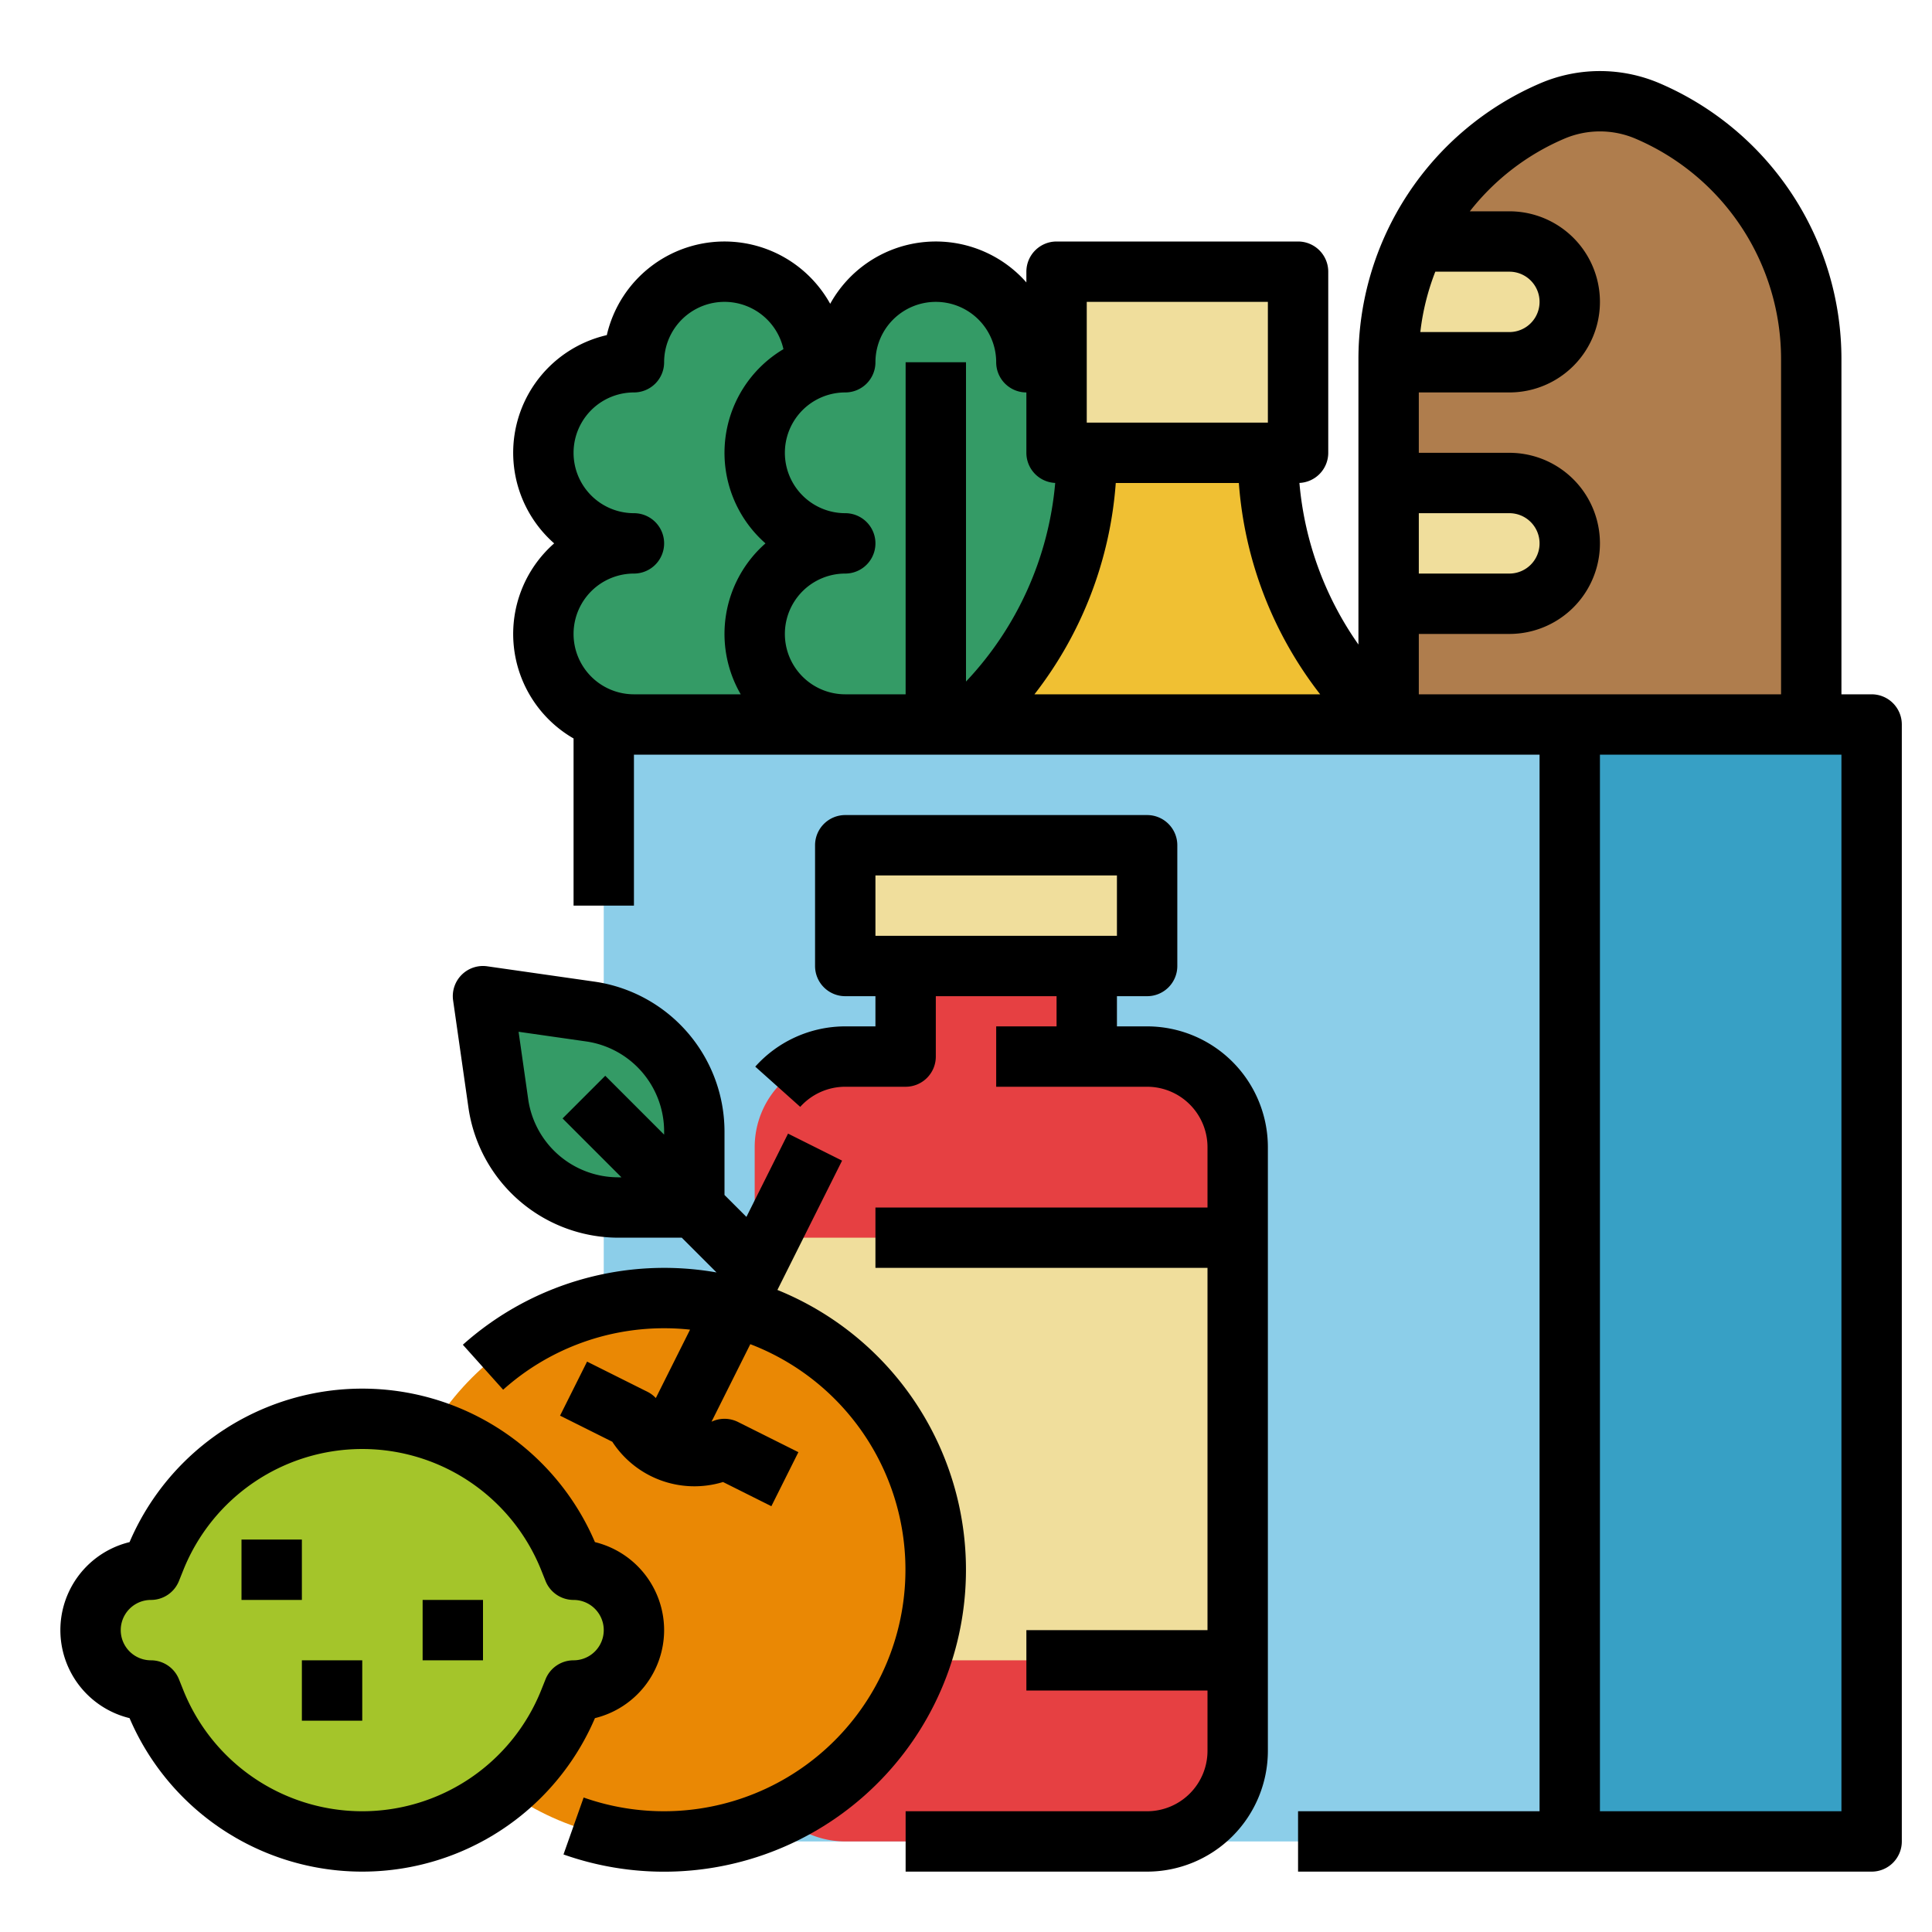 <?xml version="1.0"?>
<svg xmlns="http://www.w3.org/2000/svg" xmlns:xlink="http://www.w3.org/1999/xlink" xmlns:svgjs="http://svgjs.com/svgjs" version="1.1" width="512" height="512" x="0" y="0" viewBox="0 0 512 512" style="enable-background:new 0 0 512 512" xml:space="preserve" class=""><g><path xmlns="http://www.w3.org/2000/svg" d="m240 120v48a24.006 24.006 0 0 1 -24 24h-48a24 24 0 0 1 0-48 24 24 0 0 1 0-48 23.993 23.993 0 0 1 47.03-6.72 23.335 23.335 0 0 1 .97 6.72 24.006 24.006 0 0 1 24 24z" fill="#349b66" data-original="#349b66" style=""/><path xmlns="http://www.w3.org/2000/svg" d="m160 192h336v296h-336z" fill="#8ccee9" data-original="#8ccee9" style=""/><path xmlns="http://www.w3.org/2000/svg" d="m416 192h80v296h-80z" fill="#37a0c5" data-original="#37a0c5" style=""/><path xmlns="http://www.w3.org/2000/svg" d="m480 95.21v96.79h-112v-96.79a71.651 71.651 0 0 1 43.39-65.81 31.994 31.994 0 0 1 25.22 0 71.597 71.597 0 0 1 43.39 65.81z" fill="#af7d4d" data-original="#af7d4d" style=""/><path xmlns="http://www.w3.org/2000/svg" d="m416 80a15.978 15.978 0 0 1 -16 16h-32v-.79a71.408 71.408 0 0 1 7.17-31.21h24.83a15.995 15.995 0 0 1 16 16z" fill="#f0de9c" data-original="#f0de9c" style=""/><path xmlns="http://www.w3.org/2000/svg" d="m368 128h32a16 16 0 0 1 16 16 16 16 0 0 1 -16 16h-32a0 0 0 0 1 0 0v-32a0 0 0 0 1 0 0z" fill="#f0de9c" data-original="#f0de9c" style=""/><path xmlns="http://www.w3.org/2000/svg" d="m296 168a24.006 24.006 0 0 1 -24 24h-48a24 24 0 0 1 0-48 24 24 0 0 1 0-48 24 24 0 0 1 48 0 24.006 24.006 0 0 1 24 24z" fill="#349b66" data-original="#349b66" style=""/><path xmlns="http://www.w3.org/2000/svg" d="m328 304v160a24 24 0 0 1 -24 24h-80a24 24 0 0 1 -24-24v-160a24 24 0 0 1 24-24h16v-24h48v24h16a24 24 0 0 1 24 24z" fill="#e64042" data-original="#e64042" style=""/><path xmlns="http://www.w3.org/2000/svg" d="m224 224h80v32h-80z" fill="#f0de9c" data-original="#f0de9c" style=""/><path xmlns="http://www.w3.org/2000/svg" d="m200 328h128v112h-128z" fill="#f0de9c" data-original="#f0de9c" style=""/><circle xmlns="http://www.w3.org/2000/svg" cx="176" cy="416" fill="#ea8804" r="72" data-original="#ea8804" style=""/><path xmlns="http://www.w3.org/2000/svg" d="m184 320h-20.247a32 32 0 0 1 -31.678-27.475l-4.075-28.525 28.525 4.075a32 32 0 0 1 27.475 31.678z" fill="#349b66" data-original="#349b66" style=""/><path xmlns="http://www.w3.org/2000/svg" d="m168 432a16 16 0 0 1 -16 16l-1.144 2.861a59.081 59.081 0 0 1 -54.856 37.139 59.081 59.081 0 0 1 -54.856-37.139l-1.144-2.861a16 16 0 0 1 -16-16 16 16 0 0 1 16-16l1.144-2.861a59.081 59.081 0 0 1 54.856-37.139 59.081 59.081 0 0 1 54.856 37.139l1.144 2.861a16 16 0 0 1 16 16z" fill="#a4c52a" data-original="#a4c52a" style=""/><path xmlns="http://www.w3.org/2000/svg" d="m336 120h-48a96.568 96.568 0 0 1 -28.284 68.284l-3.716 3.716h112l-3.716-3.716a96.568 96.568 0 0 1 -28.284-68.284z" fill="#f0c033" data-original="#f0c033" style=""/><path xmlns="http://www.w3.org/2000/svg" d="m280 72h64v48h-64z" fill="#f0de9c" data-original="#f0de9c" style=""/><path xmlns="http://www.w3.org/2000/svg" d="m496 184h-8v-88.79a79.517 79.517 0 0 0 -48.24-73.16 40.206 40.206 0 0 0 -31.52 0 79.517 79.517 0 0 0 -48.24 73.16v75.6a87.544 87.544 0 0 1 -15.64-42.82l-.001-.008a7.994 7.994 0 0 0 7.641-7.982v-48a8 8 0 0 0 -8-8h-64a8 8 0 0 0 -8 8v2.85c-.44-.51-.9-1-1.38-1.48a31.984 31.984 0 0 0 -50.61 7.14 32.22 32.22 0 0 0 -5.39-7.14 32.003 32.003 0 0 0 -53.81 15.44 31.988 31.988 0 0 0 -13.95 55.19 31.965 31.965 0 0 0 5.14 51.7v44.3h16v-40h240v280h-64v16h152a7.998 7.998 0 0 0 8-8v-296a7.998 7.998 0 0 0 -8-8zm-120-48h24a8 8 0 0 1 0 16h-24zm4.37-64h19.63a8 8 0 1 1 0 16h-23.6a64.012 64.012 0 0 1 3.97-16zm-92.37 8h48v32h-48zm-120 104a16 16 0 0 1 0-32 8 8 0 0 0 0-16 16 16 0 0 1 0-32 7.998 7.998 0 0 0 8-8 16 16 0 0 1 31.62-3.47 31.958 31.958 0 0 0 -4.76 51.47 31.937 31.937 0 0 0 -6.56 40zm56 0a16 16 0 0 1 0-32 8 8 0 0 0 0-16 16 16 0 0 1 0-32 7.998 7.998 0 0 0 8-8 16 16 0 1 1 32 0 7.998 7.998 0 0 0 8 8v16a7.994 7.994 0 0 0 7.641 7.982l-.001.008a87.734 87.734 0 0 1 -23.64 52.63v-84.62h-16v88zm50.14 0a103.386 103.386 0 0 0 21.55-56h32.62a103.386 103.386 0 0 0 21.55 56zm101.86 0v-16h24a24 24 0 0 0 0-48h-24v-16h24a24 24 0 0 0 0-48h-10.48a63.465 63.465 0 0 1 25.03-19.24 24.042 24.042 0 0 1 18.9 0 63.516 63.516 0 0 1 38.55 58.45v88.79zm112 296h-64v-280h64z" fill="#000000" data-original="#000000" style=""/><path xmlns="http://www.w3.org/2000/svg" d="m176 432a24.043 24.043 0 0 0 -18.334-23.324 67.082 67.082 0 0 0 -123.332 0 24.003 24.003 0 0 0 0 46.648 67.082 67.082 0 0 0 123.332 0 24.043 24.043 0 0 0 18.334-23.324zm-24 8a7.999 7.999 0 0 0 -7.428 5.029l-1.145 2.861a51.082 51.082 0 0 1 -94.855 0l-1.145-2.861a7.999 7.999 0 0 0 -7.428-5.029 8 8 0 0 1 0-16 7.999 7.999 0 0 0 7.428-5.029l1.145-2.861a51.082 51.082 0 0 1 94.855 0l1.145 2.861a7.999 7.999 0 0 0 7.428 5.029 8 8 0 0 1 0 16z" fill="#000000" data-original="#000000" style=""/><path xmlns="http://www.w3.org/2000/svg" d="m64 408h16v16h-16z" fill="#000000" data-original="#000000" style=""/><path xmlns="http://www.w3.org/2000/svg" d="m80 440h16v16h-16z" fill="#000000" data-original="#000000" style=""/><path xmlns="http://www.w3.org/2000/svg" d="m112 424h16v16h-16z" fill="#000000" data-original="#000000" style=""/><path xmlns="http://www.w3.org/2000/svg" d="m206.02 341.85 17.14-34.27-14.32-7.16-11.03 22.07-5.81-5.81v-16.93a40.185 40.185 0 0 0 -34.34-39.59l-28.53-4.08a7.994 7.994 0 0 0 -9.05 9.05l4.08 28.53a40.185 40.185 0 0 0 39.59 34.34h16.93l9.21 9.21a80.079 80.079 0 0 0 -67.23 19.16l10.68 11.92a63.911 63.911 0 0 1 42.66-16.29 62.442 62.442 0 0 1 6.87.37l-9.07 18.13a7.74 7.74 0 0 0 -2.22-1.66l-16-8-7.16 14.32 13.85 6.92a25.955 25.955 0 0 0 29.34 10.67l12.81 6.41 7.16-14.32-16-8a8.044 8.044 0 0 0 -7.02-.07l10.28-20.55a64.007 64.007 0 0 1 -44.17 120.14l-5.34 15.09a80.011 80.011 0 0 0 56.69-149.6zm-30.02-41.16-15.6-15.6-11.31 11.31 15.6 15.6h-.94a24.127 24.127 0 0 1 -23.76-20.61l-2.56-17.96 17.96 2.57a24.109 24.109 0 0 1 20.61 23.75z" fill="#000000" data-original="#000000" style=""/><path xmlns="http://www.w3.org/2000/svg" d="m304 272h-8v-8h8a7.998 7.998 0 0 0 8-8v-32a7.998 7.998 0 0 0 -8-8h-80a7.998 7.998 0 0 0 -8 8v32a7.998 7.998 0 0 0 8 8h8v8h-8a32.051 32.051 0 0 0 -23.85 10.67l11.92 10.66a16.03 16.03 0 0 1 11.93-5.33h16a7.998 7.998 0 0 0 8-8v-16h32v8h-16v16h40a16.021 16.021 0 0 1 16 16v16h-88v16h88v96h-48v16h48v16a16.021 16.021 0 0 1 -16 16h-64v16h64a32.036 32.036 0 0 0 32-32v-160a32.036 32.036 0 0 0 -32-32zm-72-24v-16h64v16z" fill="#000000" data-original="#000000" style=""/></g></svg>
